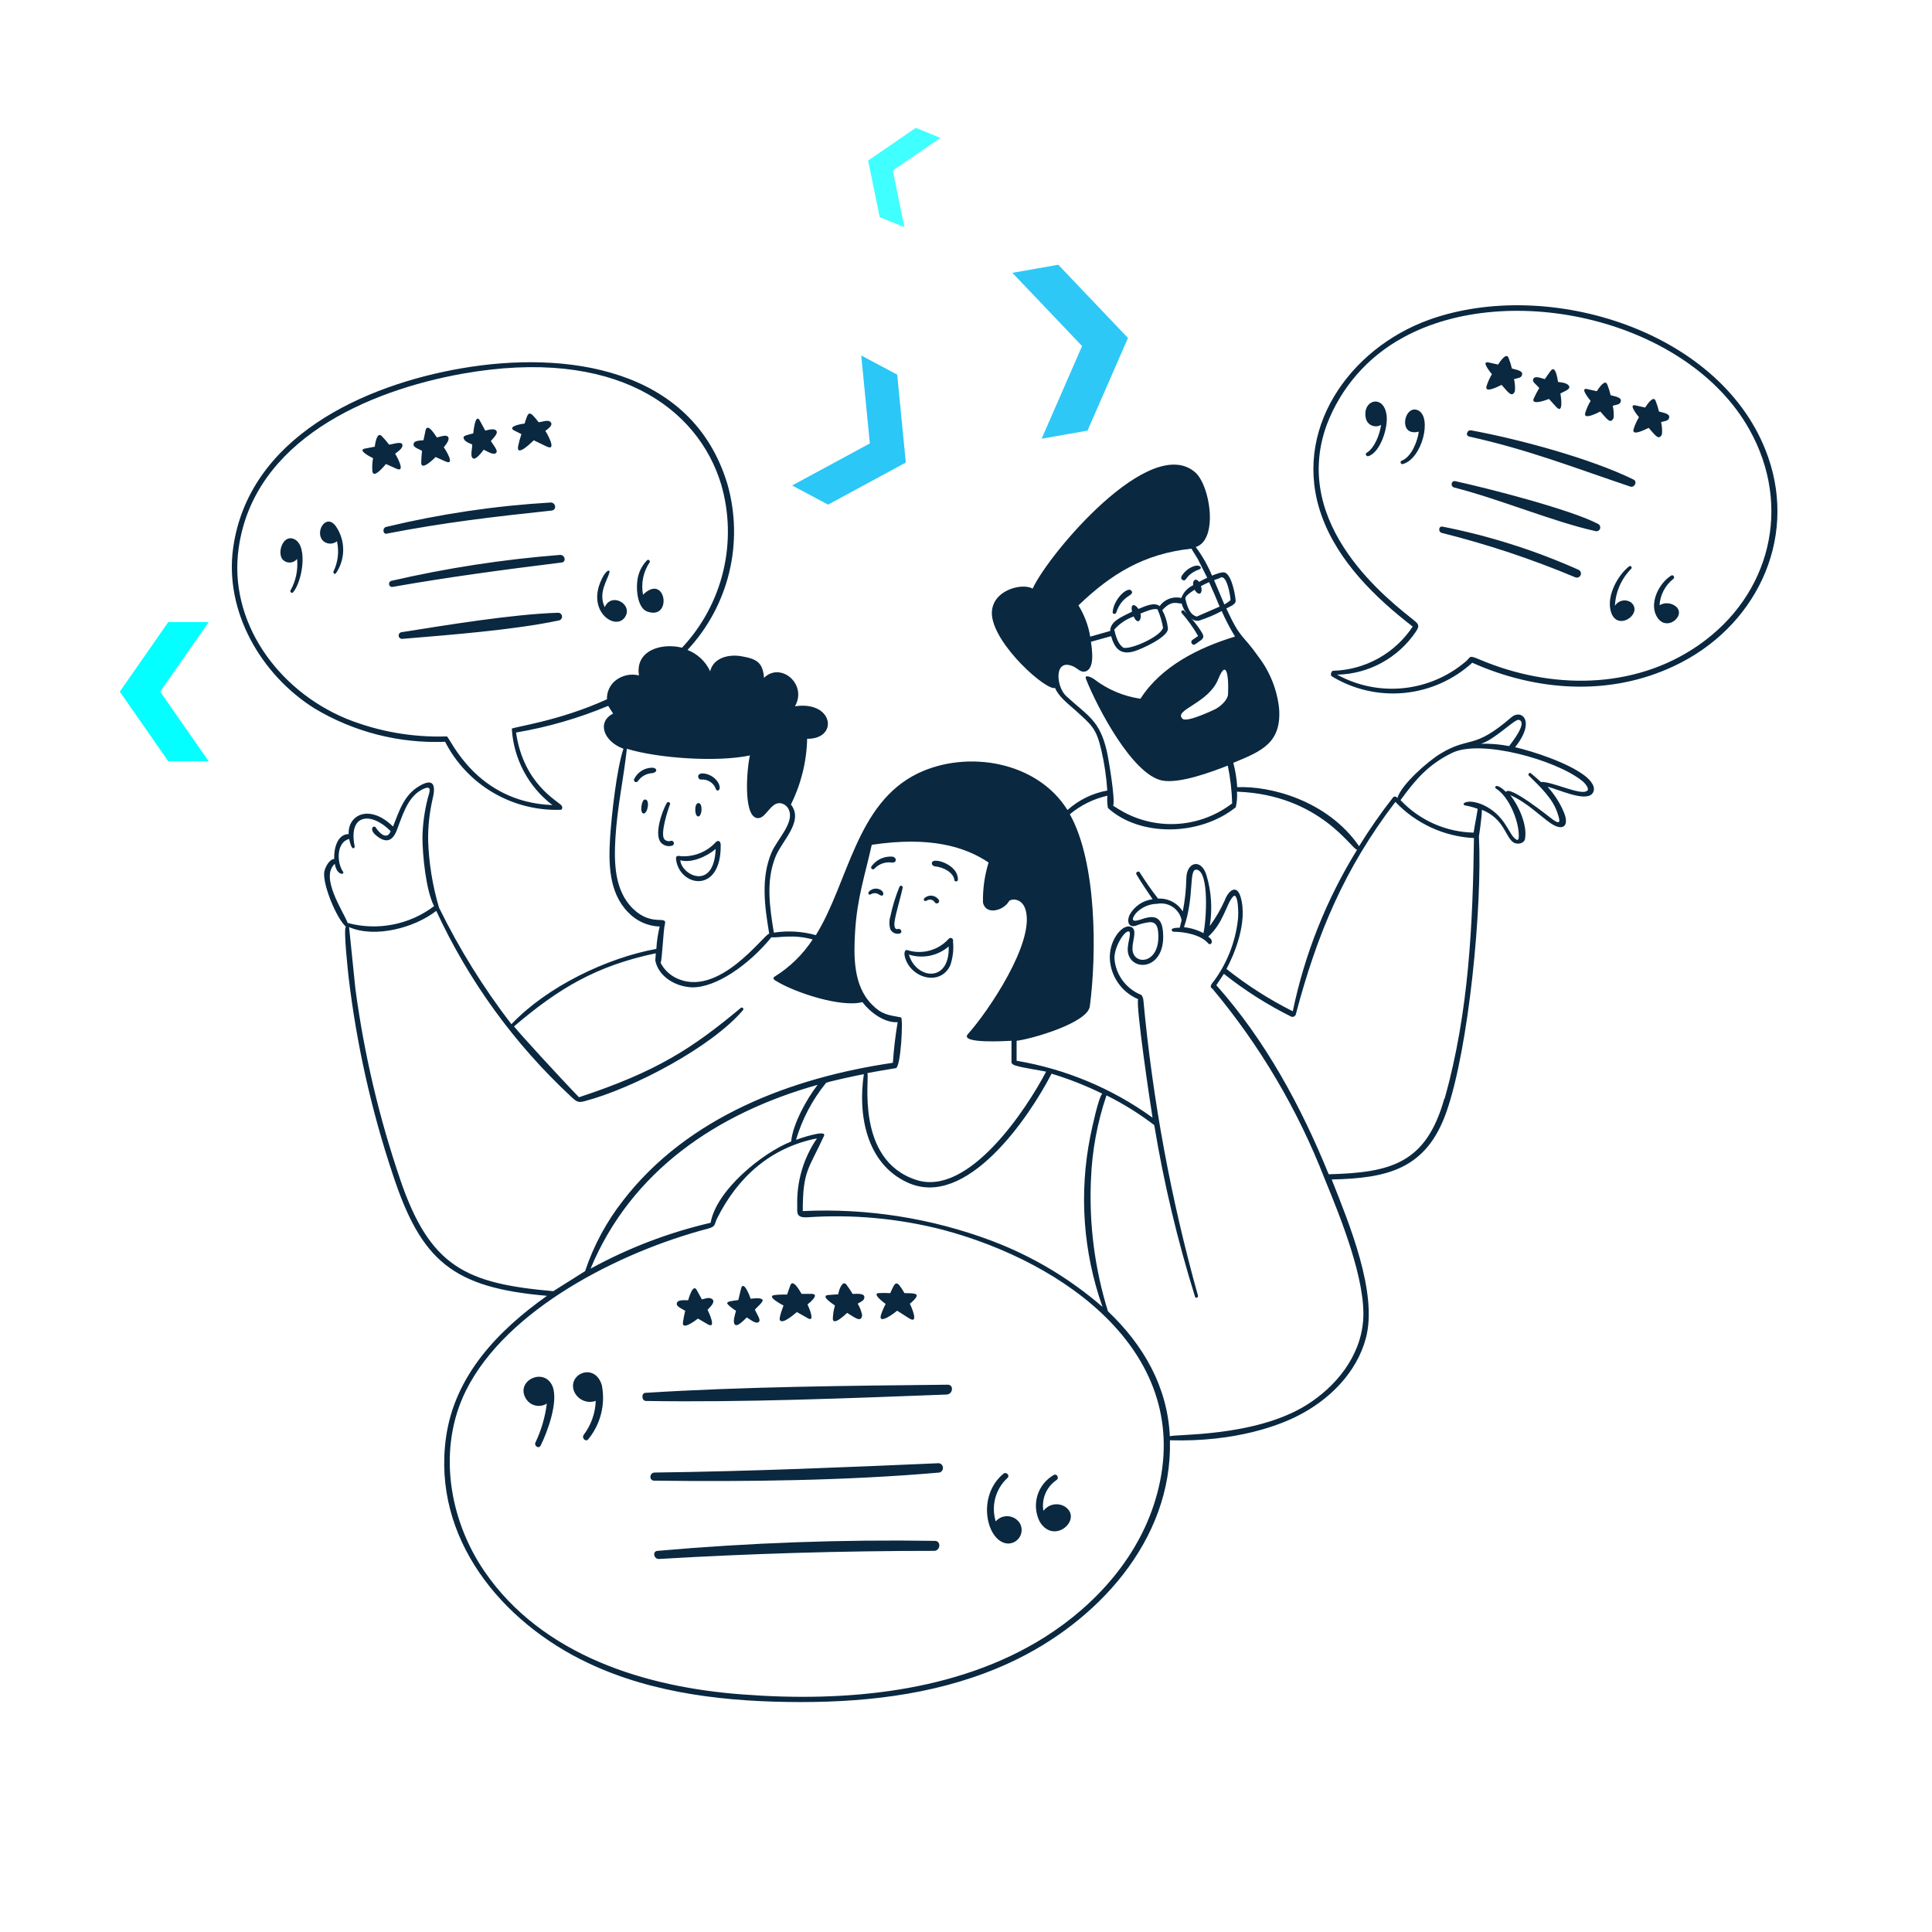 <?xml version="1.0" encoding="UTF-8"?>
<svg xmlns="http://www.w3.org/2000/svg" width="624" height="624" viewBox="0 0 624 624" fill="none">
  <path d="M284.025 288.997C285.495 289.915 285.573 288.341 284.865 287.737C284.416 287.35 283.863 287.104 283.275 287.029C282.687 286.955 282.09 287.055 281.558 287.317C279.774 288.183 280.561 289.285 281.217 288.866C281.64 288.592 282.139 288.457 282.642 288.48C283.146 288.504 283.629 288.684 284.025 288.997ZM282.424 280.573C283.146 279.797 284.048 279.211 285.051 278.868C286.053 278.524 287.125 278.434 288.171 278.605C289.746 278.605 289.615 277.031 288.355 276.689C287.045 276.563 285.725 276.779 284.524 277.318C283.323 277.856 282.283 278.698 281.506 279.76C281.453 279.82 281.412 279.89 281.385 279.966C281.359 280.043 281.348 280.123 281.353 280.203C281.358 280.284 281.378 280.363 281.414 280.435C281.449 280.507 281.498 280.572 281.558 280.626C281.619 280.679 281.689 280.72 281.765 280.746C281.841 280.773 281.922 280.784 282.002 280.779C282.083 280.774 282.161 280.753 282.234 280.718C282.306 280.683 282.371 280.633 282.424 280.573ZM299.298 290.886C299.504 290.742 299.737 290.641 299.983 290.591C300.229 290.541 300.483 290.541 300.729 290.593C300.975 290.645 301.208 290.746 301.413 290.891C301.618 291.037 301.792 291.222 301.922 291.437C302.025 291.605 302.19 291.726 302.381 291.775C302.572 291.824 302.774 291.797 302.945 291.7C303.118 291.6 303.244 291.438 303.298 291.247C303.352 291.055 303.329 290.851 303.234 290.676C303.001 290.317 302.696 290.01 302.338 289.776C301.979 289.541 301.576 289.384 301.153 289.315C300.731 289.246 300.298 289.266 299.884 289.374C299.469 289.482 299.082 289.675 298.747 289.941C297.96 290.44 298.537 291.358 299.298 290.886ZM301.975 279.812C304.782 280.075 307.958 281.833 308.246 284.221C308.246 284.877 309.322 284.772 309.375 284.221C309.611 280.363 304.677 278.028 302.289 278.001C300.4 277.923 300.741 279.681 301.975 279.812ZM287.568 300.149C287.844 300.701 288.306 301.137 288.873 301.382C289.439 301.627 290.073 301.664 290.664 301.488C291.635 301.147 290.927 299.73 289.982 300.045C289.037 300.359 288.749 299.205 288.906 297.814C289.326 294.822 290.874 289.941 291.53 286.819C291.582 286.683 291.578 286.532 291.519 286.4C291.46 286.267 291.351 286.163 291.215 286.11C291.079 286.065 290.931 286.073 290.8 286.131C290.669 286.189 290.565 286.294 290.507 286.425C289.248 289.487 288.273 292.658 287.594 295.898C287.152 297.28 287.143 298.763 287.568 300.149ZM306.882 311.88C307.77 309.356 308.084 306.667 307.8 304.007C307.861 303.828 307.857 303.633 307.79 303.456C307.722 303.279 307.595 303.131 307.43 303.038C307.266 302.945 307.074 302.912 306.887 302.945C306.701 302.978 306.532 303.075 306.409 303.22C304.762 305.054 302.621 306.374 300.242 307.021C297.864 307.668 295.349 307.614 293 306.867C292.37 306.657 291.924 307.576 292.213 308.835C293.761 315.763 303.523 318.807 306.882 311.88ZM306.409 305.686C306.829 317.548 295.913 316.367 293.551 308.311C295.74 309.009 298.071 309.135 300.322 308.675C302.574 308.216 304.669 307.187 306.409 305.686ZM208.239 258.241C207.163 258.241 206.56 262.807 207.898 262.755C209.236 262.703 210.05 258.031 208.239 258.241ZM232.775 272.963C232.775 271.441 231.804 271.336 231.174 272.018C229.757 273.561 228.013 274.767 226.07 275.548C224.127 276.329 222.033 276.665 219.943 276.532C218.368 276.243 218.08 276.532 218.526 278.553C220.494 286.609 232.933 288.288 232.775 272.963ZM231.148 274.17C230.623 287.921 220.074 282.699 219.733 277.844C223.354 278.894 228.419 276.558 231.148 274.196V274.17ZM225.585 263.7C226.818 263.49 227.028 259.37 225.585 259.37C224.142 259.37 224.273 263.857 225.585 263.7ZM210.601 247.955C209.361 247.967 208.151 248.334 207.114 249.013C206.076 249.692 205.256 250.655 204.749 251.786C204.725 251.938 204.751 252.093 204.823 252.229C204.895 252.365 205.009 252.474 205.148 252.539C205.288 252.604 205.444 252.622 205.595 252.59C205.745 252.559 205.881 252.479 205.982 252.363C206.474 251.63 207.122 251.014 207.879 250.56C208.637 250.106 209.486 249.826 210.365 249.739C212.543 249.582 212.359 247.955 210.601 247.955ZM217.187 273.094C217.362 273.014 217.502 272.874 217.584 272.7C217.665 272.526 217.682 272.328 217.632 272.143C217.581 271.957 217.467 271.796 217.309 271.686C217.151 271.577 216.959 271.527 216.768 271.546C216.393 271.696 215.982 271.728 215.588 271.639C215.194 271.55 214.837 271.344 214.563 271.047C213.199 269.315 215.665 261.679 216.4 259.763C216.636 259.16 215.692 258.793 215.377 259.317C213.829 261.942 210.942 270.103 213.776 272.438C214.239 272.834 214.797 273.102 215.395 273.217C215.993 273.332 216.611 273.29 217.187 273.094ZM226.477 251.786C227.498 251.694 228.52 251.947 229.381 252.503C230.241 253.06 230.891 253.888 231.227 254.856C231.542 255.88 233.379 255.25 231.857 252.599C231.317 251.785 230.595 251.107 229.747 250.62C228.9 250.132 227.951 249.849 226.976 249.792C224.771 249.792 225.375 251.865 226.477 251.786ZM360.52 197.859C362.54 191.902 366.45 192.611 365.48 190.879C364.509 189.147 359.759 193.188 359.365 197.702C359.313 198.41 360.31 198.463 360.52 197.859ZM386.972 205.417L385.135 206.676C384.242 207.28 385.135 208.723 386.053 208.067C389.123 205.915 389.517 206.125 386.972 202.478C385.609 200.58 384.062 198.822 382.353 197.229C381.854 196.783 381.277 197.518 381.671 197.99C383.678 200.285 385.454 202.773 386.972 205.417ZM381.986 187.336C383.429 187.992 382.589 185.657 387.391 183.872C388.625 183.426 387.234 181.563 383.98 183.662C383.114 184.187 380.411 186.628 381.986 187.336Z" fill="#0A2840"></path>
  <path d="M511.935 250.604C506.319 246.248 494.799 242.574 489.34 241.34C496.163 232.838 491.361 228.876 488.16 231.657C475.8 242.364 474.855 237.64 465.329 243.361C460.999 245.985 452.523 253.517 451.316 257.794C451.278 257.694 451.221 257.603 451.148 257.525C451.075 257.447 450.987 257.384 450.889 257.34C450.792 257.296 450.687 257.272 450.58 257.269C450.473 257.266 450.366 257.284 450.266 257.322C450.134 257.368 450.016 257.45 449.925 257.558C445.978 262.597 442.316 267.854 438.956 273.303C428.696 258.45 410.09 253.753 399.594 254.251C399.444 251.591 399.022 248.953 398.334 246.379C407.571 242.6 413.895 239.923 413.134 228.902C412.503 222.862 410.235 217.11 406.574 212.265C401.037 204.392 400.853 206.859 396.077 196.52C396.943 196.047 399.121 195.26 399.095 194.105C399.069 192.951 398.019 185.97 395.684 184.947C394.765 184.553 392.351 185.551 391.459 185.918C390.094 182.636 388.331 179.534 386.21 176.681C393.558 174.372 390.934 156.816 386 152.538C371.489 139.969 338.765 178.78 333.517 190.117C329.948 188.043 319.583 190.851 320.396 198.908C321.498 208.617 337.899 223.129 340.786 222.21C341.783 224.834 345.09 227.459 347.268 229.348C352.516 234.176 354.012 235.016 355.691 242.206C356.697 246.519 357.347 250.908 357.633 255.327C352.846 256.194 348.394 258.375 344.775 261.625C334.96 245.88 312.445 242.128 296.49 249.764C276.441 259.473 274.079 284.98 263.504 302.038C259.092 300.799 254.465 300.521 249.937 301.224C248.651 293.352 247.313 284.718 250.383 276.95C252.43 271.545 259.778 265.352 255.448 259.841C258.732 253.235 260.524 245.987 260.696 238.611C270.904 238.769 269.33 226.251 256.76 228.115C260.854 220.951 252.089 213.655 246.762 218.93C246.394 213.918 244.348 212.789 239.414 211.95C235.399 211.267 230.466 212.37 229.364 216.804C227.913 213.646 225.286 211.179 222.042 209.929C228.619 202.871 233.263 194.236 235.525 184.857C237.787 175.479 237.59 165.676 234.953 156.396C223.617 118.634 182.653 113.176 149.116 118.949C117.469 124.381 80.389 141.228 75.325 176.838C72.385 197.491 84.352 217.985 101.566 228.797C114.281 236.426 128.947 240.175 143.763 239.582C147.252 246.4 152.608 252.085 159.206 255.974C165.804 259.863 173.372 261.795 181.026 261.547C181.709 261.547 181.709 260.628 181.394 260.208C180.239 258.686 169.086 253.333 166.672 236.591C176.887 234.863 186.871 231.976 196.43 227.983L198.031 230.476C192.783 233.101 194.777 239.372 201.364 241.839C199.107 248.531 197.506 263.62 197.06 270.39C196.535 278.709 196.588 288.208 202.807 294.585C204.126 296.001 205.711 297.142 207.471 297.943C209.232 298.745 211.134 299.191 213.067 299.256C212.486 301.623 212.126 304.039 211.992 306.472C195.905 309.412 176.696 318.675 165.176 330.799C156.141 319.061 148.308 306.445 141.795 293.142C139.704 286.087 138.522 278.794 138.278 271.44C138.225 266.973 138.7 262.516 139.696 258.161C140.693 254.199 140.457 250.945 135.497 253.831C130.537 256.718 129.015 261.704 126.942 266.952C119.227 259.447 112.299 263.279 112.614 269.393C108.888 269.393 107.786 274.248 107.943 277.449C106.447 277.449 104.951 280.073 104.715 281.753C104.243 285.794 108.652 296.579 111.722 299.308C110.856 299.964 112.404 313.925 112.614 315.788C115.184 337.34 119.941 358.574 126.811 379.162C136.048 407.372 146.308 415.9 176.67 418.525C160.925 429.704 146.86 444.215 144.052 464.264C139.538 496.673 161.87 523.885 189.975 537.137C211.204 547.188 235.242 549.707 258.492 549.733C281.742 549.76 305.123 546.768 326.222 536.98C354.169 524.043 378.705 497.617 377.866 465.182C399.226 465.812 413.423 460.223 419.091 457.31C429.247 452.219 438.195 443.376 441.161 432.17C445.044 417.606 435.781 395.274 430.113 380.947C448.036 380.553 460.658 377.693 467.166 359.14C474.409 338.54 478.791 292.853 477.663 270.18C477.663 270.18 478.555 264.486 478.634 261.547C485.877 264.459 486.191 270.338 488.763 272.043C490.18 272.988 492.253 272.306 492.516 271.099C493.434 266.716 490.6 260.339 487.792 256.823C493.041 259.054 497.633 263.725 500.913 265.955C504.876 268.579 506.949 266.769 505.085 262.308C503.812 259.301 502.037 256.533 499.837 254.12C503.222 254.855 511.777 259.054 514.244 256.377C515.871 254.356 513.64 251.942 511.935 250.604ZM490.548 232.497C493.46 233.258 488.501 239.556 487.425 240.973C484.426 240.391 481.373 240.136 478.319 240.212C482.649 239.005 489.183 232.182 490.548 232.497ZM394.162 186.574C396.13 185.472 397.337 191.822 397.442 193.843C396.82 194.365 396.153 194.831 395.448 195.234L392.115 187.361C392.812 187.149 393.495 186.895 394.162 186.6V186.574ZM393.926 195.916L386.525 199.144C385.449 198.776 383.901 198.199 382.851 193.397C382.851 192.898 382.851 192.4 385.817 190.484C387.313 192.846 388.598 191.56 387.89 189.303C388.756 188.831 389.648 188.411 390.514 188.017C391.747 190.72 392.85 193.318 393.926 195.942V195.916ZM384.793 177.179C385.397 178.255 386.132 179.331 386.788 180.407L389.91 186.6C388.992 187.02 388.1 187.466 387.286 187.939C386.053 186.416 385.135 187.624 385.371 189.014C384.491 189.413 383.7 189.983 383.042 190.69C382.384 191.397 381.873 192.228 381.539 193.134C380.243 192.828 378.885 192.914 377.637 193.381C376.389 193.848 375.309 194.676 374.533 195.759C372.722 194.315 369.547 195.942 367.71 196.677C366.529 194.971 365.086 194.814 365.611 197.569C362.986 198.96 358.525 200.456 358.578 203.789L352.122 205.625C351.523 202.042 350.23 198.611 348.317 195.522C359.024 185.262 369.521 178.859 384.793 177.206V177.179ZM368.34 198.173C369.809 197.595 372.512 196.362 373.851 196.808C374.69 198.694 375.289 200.678 375.635 202.713C375.136 205.337 365.926 209.667 362.908 209.247C362.068 208.669 360.808 207.646 359.89 203.342C361.583 201.419 363.743 199.964 366.162 199.117C366.844 200.718 367.605 200.902 368.051 200.403C368.262 200.076 368.397 199.706 368.447 199.321C368.496 198.935 368.46 198.543 368.34 198.173ZM357.476 242.6C355.166 232.576 351.335 231.237 344.355 224.808C340.996 221.712 340.34 212.265 346.795 215.309C348.002 215.886 348.973 217.172 350.364 216.909C353.723 216.227 352.7 209.798 352.359 207.279L358.867 205.468C359.942 209.194 361.701 211.766 366.424 210.323C368.576 209.667 377.603 205.704 377.209 202.844C376.98 200.822 376.365 198.862 375.399 197.071C378.495 193.58 380.332 195.05 381.644 194.919C382.143 196.887 384.426 201.033 387.234 200.456C389.775 199.657 392.235 198.621 394.582 197.359C395.837 200.196 397.275 202.948 398.885 205.599C387.234 209.142 375.11 215.125 368.34 225.674C362.904 224.895 357.761 222.725 353.408 219.376C352.621 218.773 350.049 217.592 350.784 219.376C354.327 228.351 365.742 250.21 375.373 252.1C381.015 253.175 391.328 249.318 396.55 247.271C397.385 251.288 397.859 255.372 397.967 259.473C393.025 263.269 387.092 265.556 380.882 266.059C374.671 266.561 368.448 265.259 362.96 262.308C361.779 261.678 360.651 260.943 359.523 260.234C360.31 258.529 358.053 245.093 357.476 242.6ZM392.482 229.059C392.482 229.059 383.44 233.46 381.986 232.182C378.758 229.348 390.304 227.249 393.453 219.376C396.602 211.503 396.681 221.187 396.681 221.187C396.681 221.187 396.709 224.344 396.55 224.808C395.631 227.485 392.482 229.059 392.482 229.059ZM351.991 325.025C354.222 308.178 354.274 278.577 345.536 262.99C349.046 260.064 353.202 258.013 357.659 257.007C357.542 258.33 357.604 259.663 357.843 260.969C368.13 270.338 387.47 270.101 399.121 260.733C399.512 259.084 399.645 257.384 399.515 255.695C426.544 256.666 436.778 274.746 438.327 274.431C428.409 290.485 421.375 308.149 417.543 326.626C409.954 322.817 402.779 318.236 396.13 312.954C398.57 308.441 403.136 297.786 400.67 289.625C399.436 285.532 396.76 287.552 395.579 290.78C394.263 293.719 392.635 296.508 390.724 299.099C391.624 293.623 391.265 288.014 389.674 282.697C387.969 277.082 383.219 278.394 383.166 283.721C383.096 287.299 382.71 290.865 382.012 294.375C381.176 293.032 379.995 291.938 378.591 291.209C377.188 290.479 375.614 290.141 374.034 290.229C371.961 287.605 369.941 284.666 368.104 281.753C367.736 281.149 366.687 281.753 367.028 282.383C368.681 285.164 370.465 287.788 372.276 290.439C370.727 290.63 369.246 291.186 367.955 292.062C366.664 292.938 365.599 294.109 364.85 295.477C363.8 297.76 364.64 299.728 366.897 298.967C368.34 298.38 369.86 298 371.41 297.839C372.67 297.839 373.746 298.311 374.034 300.726C375.215 311.826 365.506 312.062 365.768 306.184C365.768 303.56 367.71 299.571 364.692 299.23C362.068 298.967 358.079 303.979 358.473 310.015C358.68 312.767 359.643 315.409 361.254 317.649C362.865 319.89 365.062 321.643 367.605 322.716C366.765 324.553 371.541 356.83 372.25 360.977C359.222 351.561 344.199 345.276 328.347 342.607V336.152C333.15 335.601 351.309 330.379 351.991 325.025ZM388.73 301.408C386.765 300.361 384.618 299.702 382.405 299.466C385.896 289.389 383.822 280.493 386.499 280.887C390.672 281.464 389.596 297.708 388.677 301.434L388.73 301.408ZM257.101 368.141C259.086 361.439 262.377 355.196 266.784 349.771C267.125 349.378 277.727 347.147 279.013 346.937C277.019 360.058 279.826 375.803 293.026 381.891C312.051 390.813 332.389 360.898 339.631 346.78C345.256 348.484 350.732 350.643 356.006 353.235C354.747 354.547 352.621 364.65 352.149 366.986C348.472 385.374 349.832 404.414 356.085 422.094C345.515 412.927 333.405 405.704 320.317 400.759C300.836 393.442 280.067 390.174 259.279 391.155C259.279 377.902 261.247 377.588 266.154 366.828C267.073 364.624 257.652 367.931 257.101 368.141ZM255.527 368.692C246.158 372.392 231.358 384.437 229.521 394.933C215.976 398.081 202.926 403.069 190.736 409.76C203.857 378.27 231.489 359.533 264.081 350.375C260.644 354.783 256.078 362.945 255.527 368.692ZM276.179 300.935C276.835 290.071 279.302 282.96 281.558 272.857C300.295 270.049 311.631 273.408 319.294 278.577C318.001 282.765 317.39 287.133 317.483 291.515C318.376 295.687 324.122 294.139 325.828 291.147C326.353 290.229 330.158 289.809 331.286 294.008C334.173 304.504 319.189 326.652 312.629 333.974C309.689 337.228 325.461 336.204 326.694 336.152V342.345C326.694 343.158 326.484 343.657 327.928 344.129C330.263 344.917 336.666 345.809 337.873 346.124C331.523 358.274 312.812 386.667 295.886 381.078C276.1 374.622 280.929 347.829 280.141 346.596C283.185 345.993 286.256 345.52 289.326 344.995C290.979 344.733 291.766 328.752 291.005 328.594C286.754 327.807 284.786 327.702 281.532 324.369C275.575 318.281 275.706 308.86 276.179 300.935ZM198.818 219.77C197.91 220.496 197.186 221.425 196.703 222.483C196.219 223.54 195.991 224.696 196.037 225.858C180.291 233.048 165.281 234.859 165.307 235.384C165.591 240.193 166.911 244.885 169.175 249.138C171.44 253.391 174.596 257.104 178.428 260.025C153.577 259.106 145.338 238.113 144.314 237.85C133.242 238.216 122.215 236.277 111.932 232.156C89.39 222.84 73.75 200.508 77.083 177.048C81.964 142.199 118.728 126.192 149.326 120.707C198.713 111.916 225.427 131.676 232.932 156.475C235.578 165.604 235.803 175.265 233.586 184.509C231.368 193.752 226.784 202.259 220.284 209.194C213.671 207.541 205.09 210.034 206.376 218.143C205.075 217.826 203.719 217.808 202.41 218.09C201.102 218.371 199.873 218.946 198.818 219.77ZM204.486 293.535C198.398 287.631 198.32 278.577 198.766 270.705C199.369 260.497 201.39 251.706 202.466 241.839C212.411 244.909 231.568 246.248 242.222 243.991C241.277 247.665 239.913 263.174 244.374 264.197C247.339 264.879 248.782 258.791 252.246 259.447C252.781 259.556 253.282 259.788 253.71 260.125C254.139 260.462 254.482 260.895 254.713 261.389C256.786 265.614 251.039 270.994 249.202 275.323C245.66 283.616 246.998 292.905 248.441 301.565C246.867 301.565 231.909 322.874 218.106 315.736C216.062 314.68 214.401 313.009 213.356 310.96C213.855 310.409 214.222 300.306 214.747 298.495C215.587 295.477 210.574 299.413 204.486 293.535ZM112.299 298.101C110.777 294.165 103.298 283.353 108.127 278.997C108.809 282.986 111.591 282.566 110.751 281.464C108.757 278.577 108.599 272.017 112.772 270.967C113.611 275.271 114.635 273.854 114.556 273.355C112.404 262.859 119.804 262.045 126.181 268.448C125 271.518 122.455 269.052 121.326 267.215C120.592 266.375 119.096 267.871 121.484 269.839C124.633 272.463 126.732 271.676 128.097 268.317C129.881 263.83 131.403 257.82 135.969 255.196C139.932 253.044 138.725 255.773 138.121 257.978C137.105 262.005 136.542 266.133 136.442 270.285C136.442 275.98 137.517 287.447 140.194 292.669C136.265 295.64 131.71 297.673 126.876 298.615C122.041 299.556 117.055 299.381 112.299 298.101ZM129.225 380.842C122.415 360.886 117.581 340.31 114.792 319.41L112.745 299.44C121.195 303.087 133.922 299.65 140.903 294.191C151.381 316.84 166.178 337.225 184.464 354.206C186.327 355.964 186.826 356.201 188.951 355.623C204.696 351.451 229.915 338.12 239.991 326.232C240.359 325.786 239.703 325.157 239.283 325.524C223.538 338.645 212.149 346.097 187.009 354.39C181.079 348.302 168.247 334.289 166.016 331.507C180.501 319.173 192.599 311.931 211.808 307.89L211.65 310.251C212.726 315.5 218.211 318.649 223.354 318.885C231.227 319.121 241.96 311.537 249.15 302.72C251.118 302.982 256.235 301.644 262.481 303.428C259.302 308.283 255.102 312.385 250.173 315.447C249.307 315.972 250.173 316.576 250.724 316.864C256.734 320.59 271.718 325.498 278.541 323.661C280.955 326.889 285.652 330.457 289.929 330.142C289.192 334.487 288.675 338.866 288.381 343.263C255.605 348.066 222.121 360.74 201.285 387.691C195.901 394.547 191.738 402.278 188.978 410.547L178.691 417.029C150.665 414.562 138.908 409.366 129.225 380.868V380.842ZM373.693 482.554C368.445 502.131 354.3 518.112 337.401 528.792C309.007 546.663 272.951 549.786 240.123 547.293C208.633 545.036 175.096 534.723 156.464 507.51C144.944 490.689 141.218 467.807 150.481 449.149C163.602 422.75 200.34 404.249 228.681 396.823C231.305 396.114 230.649 395.432 231.594 393.543C238.259 380.212 248.835 370.66 263.871 367.668C259.495 374.041 257.261 381.642 257.495 389.37C257.495 391.653 257.075 393.306 260.591 393.175C275.373 392.152 290.224 393.517 304.572 397.216C343.882 407.661 386 437.183 373.693 482.581V482.554ZM440.268 426.502C439.376 438.18 431.477 447.863 421.899 453.846C404.973 464.343 378.653 463.109 377.839 463.923C377.078 447.837 369.285 434.401 357.843 423.511C353.573 409.754 351.718 395.362 352.359 380.973C352.707 371.716 354.395 362.559 357.371 353.786C362.81 356.486 367.977 359.702 372.801 363.391C375.905 382.147 380.307 400.666 385.974 418.813C386.158 419.469 387.103 419.076 386.919 418.446C378.178 387.21 372.276 355.249 369.284 322.952C369.284 322.637 368.891 321.43 368.523 321.299C366.186 320.359 364.152 318.794 362.644 316.776C361.135 314.759 360.21 312.365 359.969 309.858C359.628 305.869 363.695 299.65 364.85 301.014C365.401 302.72 363.013 306.682 365.112 309.621C368.025 313.82 376.632 311.721 375.609 300.857C375.268 296.658 373.247 295.95 371.095 296.264C370.2 296.416 369.321 296.653 368.471 296.973C365.716 297.918 365.217 297.183 366.765 295.084C367.649 294.097 368.729 293.306 369.935 292.759C371.141 292.213 372.448 291.923 373.772 291.908C375.509 291.589 377.302 291.958 378.771 292.938C380.241 293.917 381.271 295.43 381.644 297.157C381.461 297.97 381.251 298.81 381.041 299.623C377.078 299.623 378.679 300.935 379.02 300.935C382.405 300.935 387.837 301.854 390.225 304.688C390.986 305.606 392.456 303.927 390.225 302.536C395.238 297.97 396.025 292.039 398.229 289.599C399.83 287.815 400.197 294.847 399.751 297.629C398.879 304.457 396.318 310.961 392.298 316.549C391.669 317.415 390.278 318.649 391.616 319.357C406.918 337.663 419.133 358.341 427.777 380.579C432.868 392.965 441.266 413.565 440.268 426.528V426.502ZM466.51 354.757C460.632 375.751 449.322 378.742 429.142 379.267C420.22 357.329 408.673 335.968 392.85 318.203L395.29 314.529C402.069 319.911 409.395 324.564 417.149 328.411C417.414 328.472 417.691 328.44 417.935 328.32C418.179 328.201 418.374 328.001 418.488 327.755C425.363 301.67 434.233 280.519 450.686 259.001C457.332 266.007 466.418 270.189 476.062 270.679C475.669 298.285 474.488 326.652 466.615 354.783L466.51 354.757ZM512.512 255.432C510.622 257.059 501.097 252.283 497.685 252.572C496.609 251.575 495.534 250.656 494.458 249.764C493.959 249.344 493.382 250.105 493.802 250.525C497.449 254.146 501.674 258.004 503.144 262.937C503.8 264.906 504.22 266.637 501.595 264.748C500.126 263.672 487.582 253.517 486.401 255.773C483.174 252.651 482.465 254.173 483.174 254.697C487.189 257.138 490.548 264.801 490.548 269.97C490.548 271.282 490.259 271.86 488.947 270.495C487.11 268.606 485.719 263.121 479.08 259.998C473.832 257.689 471.522 259.788 473.281 260.156C474.64 260.394 475.975 260.754 477.269 261.232C477.007 263.226 476.298 266.48 475.957 268.92C471.52 268.829 467.146 267.853 463.091 266.051C459.036 264.248 455.381 261.656 452.34 258.424C457.194 251.785 461.262 246.956 468.977 243.177C478.319 238.638 502.409 245.434 510.832 252.073C511.593 252.572 513.562 254.697 512.617 255.458L512.512 255.432Z" fill="#0A2840"></path>
  <path d="M209.053 197.52C217.345 200.459 215.062 184.819 207.688 192.087C206.986 188.442 207.76 184.666 209.84 181.591C209.89 181.481 209.902 181.358 209.875 181.241C209.849 181.123 209.784 181.018 209.692 180.941C209.6 180.863 209.485 180.818 209.365 180.812C209.244 180.807 209.126 180.84 209.026 180.908C207.144 182.823 206 185.343 205.799 188.02C205.457 191.274 206.166 196.496 209.053 197.52ZM136.31 145.613C136.158 146.894 136.07 148.181 136.048 149.471C136.048 152.253 140.273 148.054 140.693 147.608L143.921 149.051C147.28 150.494 143.658 144.879 143.343 144.459C143.868 143.724 145.653 141.835 144.524 140.916C143.816 140.391 141.9 141.126 141.113 141.31C140.667 140.706 138.042 136.271 137.439 139.027C137.203 140.103 136.967 141.178 136.783 142.176C135.628 142.359 133.266 142.176 133.608 143.829C133.686 144.511 135.628 145.193 136.31 145.613ZM152.528 143.566C152.528 144.931 151.793 147.372 152.738 148.028C153.682 148.684 155.546 146.112 156.228 145.246C157.645 145.902 159.692 147.293 160.374 146.059C160.768 145.351 159.115 143.435 158.537 142.438C159.115 141.73 160.742 140.208 160.427 139.368C159.928 138.082 157.619 138.895 156.727 139.079L155.021 135.93C153.525 133.017 152.869 139.656 152.869 139.971C150.717 140.522 149.641 140.759 149.72 141.336C149.851 142.622 151.583 143.12 152.528 143.566ZM95.163 174.191C91.647 172.38 89.495 177.996 91.122 180.515C91.409 180.881 91.776 181.176 92.194 181.379C92.612 181.583 93.071 181.688 93.536 181.688C94.001 181.688 94.46 181.583 94.879 181.379C95.297 181.176 95.663 180.881 95.951 180.515C96.303 184.035 95.57 187.579 93.851 190.67C93.51 191.143 94.219 191.746 94.612 191.353C97.578 188.046 99.572 176.5 95.163 174.191ZM104.138 174.479C104.734 175.118 105.549 175.508 106.42 175.571C107.291 175.634 108.154 175.366 108.835 174.82C109.571 178.108 109.174 181.549 107.707 184.582C107.497 185.055 108.153 185.658 108.494 185.16C110.025 182.927 110.845 180.283 110.845 177.576C110.845 174.869 110.025 172.225 108.494 169.992C105.424 165.715 101.724 171.461 104.138 174.479ZM166.095 139.053L168.404 140.208C167.954 141.52 167.594 142.861 167.328 144.223C166.777 147.844 172.078 142.517 172.393 142.202L176.513 144.196C180.16 145.981 176.513 139.656 176.119 139.184C176.801 138.633 178.743 137.4 177.877 136.376C177.011 135.353 174.912 136.376 173.967 136.376C170.818 132.283 170.661 132.86 169.428 136.822C168.667 136.822 163.602 137.741 166.095 139.053ZM180.869 179.229C162.536 180.664 144.335 183.462 126.417 187.6C126.29 187.631 126.169 187.687 126.063 187.764C125.957 187.841 125.867 187.939 125.799 188.051C125.731 188.163 125.685 188.288 125.665 188.418C125.645 188.547 125.651 188.68 125.683 188.807C125.727 189.044 125.861 189.255 126.056 189.396C126.251 189.538 126.493 189.599 126.732 189.568C145.101 186.341 162.657 184.005 181.263 181.696C183.073 181.591 182.47 179.124 180.869 179.229ZM195.328 196.102C193.098 191.484 196.168 187.495 196.85 184.845C197.113 183.848 195.564 183.9 193.885 188.072C189.922 197.782 198.766 203.608 201.757 199.461C204.749 195.315 197.506 191.064 195.328 196.102ZM128.097 151.413C131.246 152.777 127.887 146.925 127.624 146.532C128.412 145.876 130.249 144.8 129.96 143.593C129.671 142.386 126.601 143.593 125.656 143.593C124.926 142.627 124.137 141.707 123.295 140.837C121.72 139.263 121.143 143.462 121.038 144.275L117.863 144.879C115.238 145.403 120.014 147.765 120.487 147.975C120.234 149.377 120.163 150.806 120.277 152.226C120.618 154.85 124.292 150.284 124.659 149.865L128.097 151.413ZM180.108 197.913C165.439 198.385 144.314 201.876 129.698 204.185C129.412 204.223 129.154 204.373 128.979 204.602C128.804 204.831 128.728 205.12 128.766 205.405C128.804 205.691 128.954 205.949 129.183 206.124C129.412 206.298 129.701 206.375 129.986 206.337C144.708 205.103 166.069 203.476 180.423 200.406C180.753 200.367 181.054 200.198 181.26 199.938C181.467 199.677 181.562 199.346 181.525 199.015C181.479 198.683 181.305 198.382 181.041 198.176C180.776 197.97 180.441 197.876 180.108 197.913ZM177.825 162.303C159.932 163.358 142.167 165.992 124.738 170.176C123.373 170.517 123.662 172.8 125.053 172.327C143.553 168.732 159.692 166.869 178.192 164.901C179.924 164.665 179.478 162.251 177.825 162.303ZM441.213 135.405C441.367 135.879 441.626 136.312 441.97 136.672C442.315 137.032 442.736 137.31 443.203 137.484C443.67 137.658 444.17 137.724 444.666 137.678C445.162 137.631 445.641 137.474 446.068 137.216C445.674 140.208 443.969 144.747 441.371 146.269C440.793 146.611 441.371 147.503 441.896 147.345C445.727 146.269 448.351 138.292 447.852 134.224C447.013 127.008 439.586 129.16 441.213 135.405ZM497.161 125.302C496.504 126.397 495.908 127.527 495.376 128.687C494.3 131.154 499.811 129.055 500.283 128.845L502.671 131.469C505.112 134.093 504.088 127.559 503.983 127.087C505.138 126.404 507.369 125.775 506.765 124.672C506.162 123.57 503.879 123.465 503.222 123.36C503.065 122.626 502.461 117.587 500.808 119.818C500.178 120.657 499.575 121.523 498.971 122.442C497.161 121.943 495.429 121.261 495.14 122.678C494.983 123.439 496.19 124.174 497.161 125.302ZM512.013 133.306C511.2 135.93 516.396 133.122 516.868 132.912C518.758 134.959 520.148 137.321 521.172 134.959C521.278 133.649 521.18 132.33 520.883 131.049C522.09 130.682 523.297 130.761 523.507 129.553C523.717 128.346 521.802 128.084 520.201 127.638C519.934 126.465 519.574 125.316 519.125 124.2C518.364 122.153 516.081 125.853 515.74 126.352L512.669 125.67C510.045 125.04 513.43 129.081 513.745 129.475C513.016 130.677 512.434 131.964 512.013 133.306ZM457.929 132.492C455.462 131.417 453.626 134.303 453.835 136.796C454.045 139.289 455.987 140.024 458.244 139.42C457.824 142.569 455.856 147.634 452.681 148.815C452.077 149.025 452.392 150.048 453.022 149.891C459.372 148.238 462.679 134.539 457.929 132.492ZM540.696 195.473C539.982 195.06 539.172 194.843 538.347 194.843C537.522 194.843 536.712 195.06 535.998 195.473C536.099 193.827 536.546 192.222 537.31 190.761C538.075 189.3 539.139 188.017 540.433 186.997C541.089 186.498 540.433 185.448 539.725 185.921C535.657 188.545 532.928 194.554 534.844 198.622C537.862 205.051 545.577 198.307 540.696 195.473ZM526.84 194.607C526.431 194.313 525.966 194.108 525.474 194.003C524.982 193.898 524.473 193.896 523.98 193.997C523.488 194.098 523.021 194.3 522.61 194.59C522.199 194.88 521.852 195.252 521.592 195.683C521.796 191.181 523.666 186.916 526.84 183.716C527.312 183.27 526.656 182.509 526.158 182.929C522.353 185.973 519.204 192.14 520.096 196.732C521.592 204.762 531.065 198.254 526.84 194.607ZM509.835 184.031C495.773 177.748 481.045 173.074 465.933 170.097C464.621 169.834 464.437 171.803 465.671 172.118C480.377 175.792 494.781 180.582 508.759 186.446C509.08 186.588 509.443 186.598 509.771 186.472C510.098 186.347 510.362 186.096 510.505 185.776C510.647 185.456 510.657 185.092 510.531 184.765C510.406 184.438 510.156 184.174 509.835 184.031ZM516.186 169.231C507.264 164.56 480.917 157.79 470.027 155.402C468.715 155.139 468.373 157.107 469.633 157.448C484.67 161.28 501.727 168.549 515.425 171.566C515.585 171.593 515.749 171.587 515.907 171.55C516.065 171.512 516.214 171.444 516.346 171.349C516.478 171.254 516.589 171.134 516.674 170.996C516.759 170.857 516.816 170.703 516.842 170.543C516.883 170.283 516.842 170.017 516.725 169.782C516.607 169.546 516.419 169.354 516.186 169.231ZM527.627 154.903C513.929 148.133 490.443 141.782 475.144 139C473.858 138.764 473.176 140.706 474.514 140.995C493.907 145.298 508.418 151.072 526.578 157.16C527.89 157.606 528.939 155.559 527.627 154.903Z" fill="#0A2840"></path>
  <path d="M532.482 138.187C532.01 138.397 526.814 141.205 527.627 138.581C528.048 137.238 528.63 135.952 529.359 134.749C529.044 134.356 525.659 130.314 528.283 130.944L531.354 131.627C531.695 131.128 533.978 127.428 534.739 129.475C535.188 130.59 535.548 131.74 535.815 132.912C537.415 133.358 539.331 133.621 539.121 134.828C538.911 136.035 537.704 135.956 536.497 136.324C536.794 137.604 536.892 138.923 536.786 140.234C535.762 142.596 534.371 140.234 532.482 138.187Z" fill="#0A2840"></path>
  <path d="M484.984 124.305C484.512 124.515 479.316 127.323 480.13 124.698C480.551 123.356 481.132 122.07 481.862 120.867C481.547 120.473 478.162 116.432 480.786 117.062L483.856 117.744C484.197 117.246 486.48 113.546 487.241 115.592C487.69 116.708 488.05 117.858 488.317 119.03C489.918 119.476 491.833 119.739 491.624 120.946C491.414 122.153 490.207 122.074 488.999 122.442C489.297 123.722 489.394 125.041 489.288 126.352C488.265 128.713 486.874 126.352 484.984 124.305Z" fill="#0A2840"></path>
  <path d="M571.031 147.502C556.782 106.906 500.178 89.482 461.682 103.232C435.571 112.601 417.071 139.262 426.859 166.554C432.107 181.249 444.1 192.979 456.276 202.374C453.449 206.641 449.636 210.167 445.16 212.651C440.684 215.136 435.676 216.507 430.559 216.649C430.034 216.649 429.535 218.04 430.139 218.434C437.158 222.708 445.375 224.591 453.555 223.801C461.736 223.011 469.439 219.59 475.511 214.051C496.137 223.262 519.807 224.994 540.669 215.127C566.648 202.977 580.662 174.898 571.031 147.502ZM548.647 208.357C527.653 222.973 500.624 222.685 477.794 212.975C473.989 211.374 475.17 212.345 473.149 213.867C467.476 218.62 460.5 221.549 453.135 222.27C445.769 222.991 438.358 221.471 431.871 217.909C436.904 217.798 441.838 216.482 446.258 214.071C450.677 211.66 454.455 208.225 457.273 204.053C458.559 202.137 458.244 201.613 456.643 200.327C449.269 194.344 416.677 169.991 428.46 137.347C433.008 125.24 441.777 115.184 453.153 109.032C487.477 90.138 545.209 103.18 565.074 138.816C578.903 163.588 571.844 192.218 548.647 208.357ZM237.708 423.355C237.393 424.694 236.527 427.055 237.393 427.843C238.259 428.63 240.385 426.242 241.198 425.507C242.537 426.321 244.426 427.948 245.213 426.793C245.712 426.111 244.269 424.169 243.823 422.962C244.531 422.122 246.814 420.337 246.237 419.734C245.66 419.13 243.849 419.314 242.406 419.471C242.406 419.104 240.123 413.095 239.335 416.217L238.469 419.891C236.265 420.18 234.874 420.337 234.874 420.889C234.874 421.44 237.157 423.014 237.708 423.355ZM253.06 421.65C252.797 422.437 251.485 425.743 251.905 426.399C252.771 427.79 256.366 424.562 257.39 423.775L260.644 425.612C263.635 427.606 261.116 421.912 260.801 421.308C261.483 420.81 265.052 417.818 261.982 417.897H258.885C258.518 417.267 256.025 412.649 255.212 415.273L254.214 418.107C252.929 418.107 251.59 418.107 250.357 418.264C246.998 418.527 252.85 421.545 253.06 421.65ZM269.671 421.65C269.272 423.025 269.042 424.444 268.988 425.874C268.988 428.499 273.213 424.405 273.607 424.038C276.021 425.455 278.147 427.37 278.462 424.772C278.19 423.459 277.702 422.2 277.018 421.046C277.884 420.495 279.301 420.101 279.17 418.842C279.039 417.582 276.362 417.923 275.391 417.923C274.773 416.882 274.098 415.874 273.371 414.905C271.98 413.147 270.747 417.372 270.747 418.028L267.519 418.264C264.685 418.527 269.408 421.413 269.671 421.65ZM286.046 421.151C285.442 422.297 284.933 423.491 284.524 424.72C283.553 428.262 289.457 423.644 289.772 423.329L293.629 425.796C297.067 427.948 294.128 421.597 293.866 421.072C294.548 420.6 296.49 418.815 296.017 418.186C295.545 417.556 293.105 417.713 292.134 417.661C289.51 413.2 289.247 413.751 287.541 417.661C286.222 417.582 284.899 417.582 283.579 417.661C281.794 418.028 285.652 420.862 286.046 421.151ZM221.307 423.355C220.999 424.602 220.754 425.863 220.572 427.134C220.231 429.916 224.955 426.242 225.427 425.874L228.524 427.685C231.673 429.548 228.76 423.513 228.524 423.04C229.127 422.358 231.148 420.626 230.124 419.681C229.101 418.737 227.5 419.55 226.687 419.681C226.136 418.71 225.611 417.713 225.086 416.742C223.826 414.276 222.462 419.367 222.252 419.97C221.097 419.97 218.499 419.629 218.578 421.23C218.604 422.043 220.651 422.935 221.307 423.355ZM185.304 449.072C185.548 449.762 185.925 450.397 186.415 450.94C186.905 451.484 187.497 451.925 188.157 452.24C188.818 452.554 189.534 452.735 190.264 452.773C190.995 452.81 191.726 452.703 192.415 452.457C192.277 456.426 190.921 460.255 188.531 463.426C187.77 464.45 189.187 465.867 190.001 464.843C191.969 462.436 193.383 459.624 194.14 456.607C194.898 453.591 194.981 450.445 194.383 447.393C192.179 440.045 183.545 443.561 185.304 449.072ZM303.286 472.585C272.505 473.923 242.458 475.209 211.44 475.603C209.735 475.603 209.551 478.227 211.283 478.227C241.172 478.594 273.555 478.227 303.418 475.603C303.757 475.51 304.054 475.306 304.262 475.022C304.469 474.738 304.574 474.392 304.559 474.041C304.543 473.69 304.409 473.355 304.178 473.09C303.947 472.825 303.632 472.647 303.286 472.585ZM306.068 447.235C274.342 447.576 240.07 447.865 208.501 449.859C207.058 449.859 207.215 452.484 208.632 452.484C240.123 453.008 274.237 451.591 305.727 450.41C307.826 450.332 308.141 447.209 306.068 447.235ZM343.935 486.598C342.814 485.926 341.483 485.695 340.202 485.953C338.921 486.21 337.781 486.936 337.007 487.989C336.675 486.103 336.895 484.161 337.64 482.397C338.384 480.632 339.623 479.121 341.206 478.043C342.203 477.413 341.363 475.786 340.314 476.416C337.772 477.874 335.888 480.254 335.053 483.063C334.217 485.872 334.494 488.895 335.826 491.505C340.523 499.22 349.918 490.508 343.935 486.598ZM169.952 451.88C170.65 452.949 171.741 453.699 172.989 453.969C174.236 454.239 175.54 454.007 176.618 453.323C176.07 457.682 174.83 461.926 172.944 465.893C172.419 466.969 174.02 468.071 174.597 466.917C176.854 462.455 180.423 452.641 178.454 447.734C175.725 441.331 166.173 446.054 169.952 451.88ZM301.974 497.672C272.058 497.199 242.137 498.276 212.333 500.9C210.653 501.057 211.152 503.524 212.779 503.524C242.589 501.766 271.928 500.9 301.738 500.9C303.785 500.821 303.995 497.698 301.974 497.672ZM321.603 491.374C320.845 488.92 320.797 486.301 321.466 483.821C322.135 481.341 323.492 479.101 325.382 477.361C326.3 476.573 324.988 475.209 324.044 476.022C315.174 483.449 318.795 498.223 325.539 498.538C326.301 498.546 327.052 498.356 327.718 497.986C328.384 497.615 328.942 497.078 329.337 496.426C329.732 495.774 329.95 495.031 329.969 494.269C329.989 493.507 329.81 492.754 329.449 492.082C328.789 490.975 327.717 490.175 326.468 489.855C325.22 489.536 323.895 489.723 322.784 490.377C322.339 490.643 321.94 490.979 321.603 491.374Z" fill="#0A2840"></path>
  <path opacity="0.83" d="M267.456 162.979L255.84 156.802L280.942 143.222L278.164 114.817L289.78 120.994L292.558 149.398L267.456 162.979Z" fill="#00BCF4"></path>
  <path d="M54.345 200.93H67.392L51.735 223.394L67.392 245.858H54.345L38.688 223.394L54.345 200.93Z" fill="#03FFFF"></path>
  <path opacity="0.82" d="M351.249 139.086L336.424 141.7L349.49 111.772L326.976 88.118L341.801 85.504L364.315 109.158L351.249 139.086Z" fill="#00BCF4"></path>
  <path opacity="0.76" d="M295.778 41.308L303.754 44.531L288.359 55.077L292.107 73.358L284.131 70.135L280.384 51.855L295.778 41.308Z" fill="#03FFFF"></path>
</svg>

